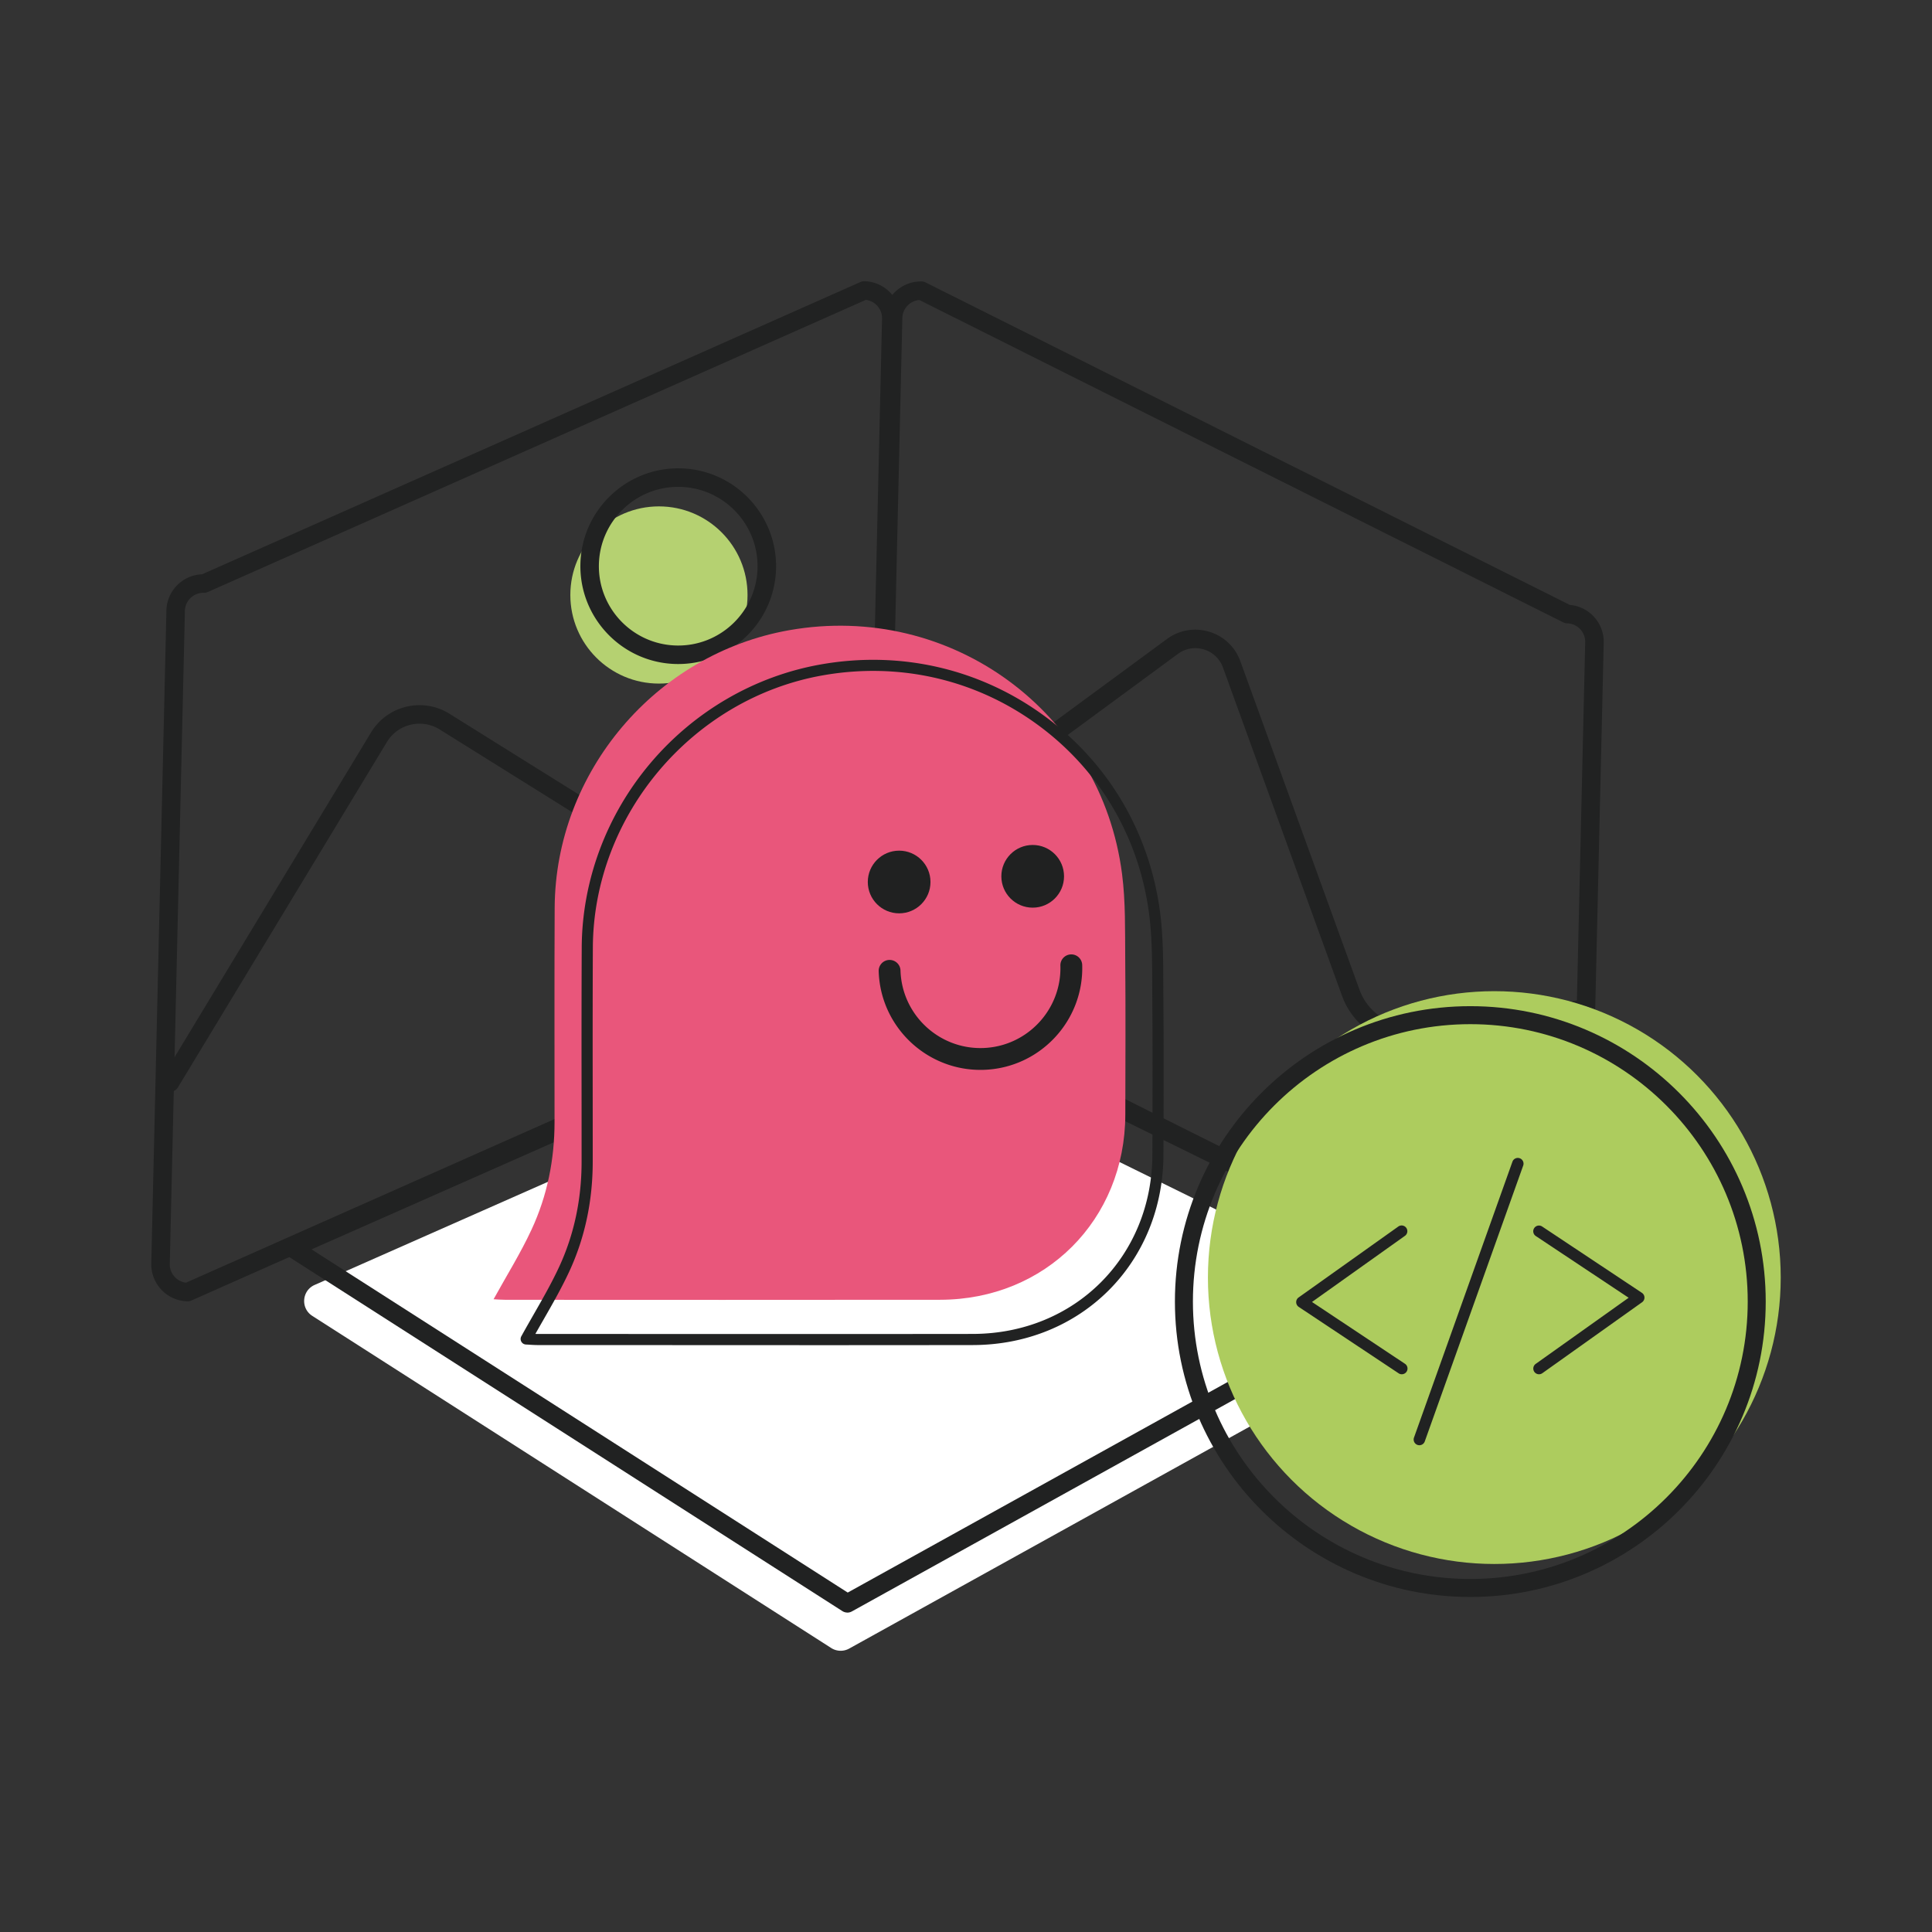 <svg xmlns="http://www.w3.org/2000/svg" viewBox="0 0 800 800" style="enable-background:new 0 0 800 800" xml:space="preserve"><rect x="0" y="0" width="800" height="800" fill="#333333" stroke="none"/><circle style="fill:#b5d171" cx="272.851" cy="246.37" r="36.687"/><path style="fill:#fff" d="M584.665 553.496 351.633 682.635a7.28 7.28 0 0 1-7.464-.24L129.303 544.87c-4.89-3.132-4.332-10.452.98-12.805l226.922-100.31a7.27 7.27 0 0 1 6.158.125l220.976 108.696c5.284 2.594 5.466 10.058.317 12.911l.009.009z"/><path style="fill:#212222" d="M77.611 538.846c-8.444-.192-15.159-7.224-14.967-15.678l6.263-270.401c.192-8.137 6.724-14.669 14.755-14.957l272.63-121.031a3.723 3.723 0 0 1 1.643-.327c8.444.192 15.159 7.224 14.967 15.678l-6.263 270.401c-.192 8.137-6.724 14.669-14.755 14.957L79.253 538.52a3.715 3.715 0 0 1-1.642.326zm280.92-414.679L86.045 245.141a3.723 3.723 0 0 1-1.643.327c-4.227-.096-7.743 3.257-7.839 7.483l-6.263 270.4c-.096 3.958 2.853 7.301 6.705 7.781L349.49 410.159a3.723 3.723 0 0 1 1.643-.327c4.227.096 7.743-3.257 7.839-7.483l6.263-270.401c.097-3.958-2.852-7.301-6.704-7.781z"/><path style="fill:#212222" d="M642.121 551.479a3.787 3.787 0 0 1-1.623-.404L373.766 417.547c-8.012-.663-14.237-7.483-14.054-15.63l6.263-270.401c.192-8.444 7.224-15.159 15.678-14.967.567.01 1.124.154 1.624.403l266.731 133.529c8.012.663 14.237 7.483 14.054 15.63l-6.263 270.391c-.192 8.444-7.224 15.159-15.678 14.967v.01zM380.702 124.234c-3.871.298-6.965 3.497-7.061 7.464l-6.263 270.401c-.096 4.227 3.257 7.743 7.483 7.839.567.01 1.124.154 1.623.404l266.587 133.452c3.871-.298 6.965-3.497 7.061-7.464l6.263-270.391c.096-4.227-3.257-7.743-7.483-7.839a3.808 3.808 0 0 1-1.624-.403L380.702 124.234z"/><path style="fill:#212222" d="M70.319 452.091a3.838 3.838 0 0 1-3.189-5.821l86.544-143.039c3.305-5.399 8.502-9.155 14.65-10.605 6.138-1.441 12.469-.403 17.82 2.94l65.679 41.019c9.808 6.129 22.268 5.159 31-2.411l79.858-69.128a3.834 3.834 0 0 1 5.408.394 3.843 3.843 0 0 1-.384 5.408l-79.858 69.128c-11.297 9.779-27.397 11.038-40.078 3.112l-65.679-41.019a15.743 15.743 0 0 0-12.008-1.979 15.674 15.674 0 0 0-9.856 7.128l-86.534 143.02a3.812 3.812 0 0 1-3.372 1.844l-.001.009z"/><path style="fill:#212222" d="M279.902 274.949c-22.335-.519-40.078-19.107-39.569-41.442.519-22.335 19.107-40.078 41.442-39.569 22.335.519 40.078 19.107 39.569 41.442-.509 22.335-19.107 40.078-41.442 39.569zm1.691-73.345c-18.108-.423-33.181 13.968-33.603 32.085s13.968 33.18 32.085 33.603c18.108.423 33.18-13.968 33.603-32.085.423-18.108-13.967-33.18-32.085-33.603zM583.762 432.552c-12.402-.288-23.68-8.146-28.031-20.135L506.402 276.41c-1.316-3.641-4.198-6.369-7.906-7.493-3.708-1.124-7.618-.452-10.74 1.844l-61.039 44.891c-5.226 3.843-11.624 5.37-18.012 4.304-6.398-1.066-11.95-4.592-15.639-9.923l-28.07-40.539a3.837 3.837 0 0 1 .97-5.332 3.839 3.839 0 0 1 5.332.97l28.07 40.539a15.967 15.967 0 0 0 10.605 6.724c4.332.72 8.675-.307 12.21-2.911l61.039-44.891c5.082-3.737 11.46-4.832 17.503-2.997 6.042 1.835 10.74 6.283 12.882 12.219l49.329 136.007c3.737 10.308 14.314 16.542 25.14 14.813l66.572-10.615a3.828 3.828 0 0 1 4.39 3.18 3.828 3.828 0 0 1-3.18 4.39l-66.572 10.615a30.668 30.668 0 0 1-5.514.375l-.01-.028zM350.788 667.726a3.882 3.882 0 0 1-1.979-.605l-229.948-147.18a3.828 3.828 0 0 1 .509-6.725l242.446-107.169a3.82 3.82 0 0 1 3.237.067l236.538 116.353a3.852 3.852 0 0 1 2.142 3.343 3.83 3.83 0 0 1-1.969 3.449L352.728 667.265a3.885 3.885 0 0 1-1.95.48l.01-.019zM129.005 517.338l222.023 142.107 240.621-133.346-228.354-112.328-234.28 103.567h-.01z"/><path style="fill:#e9567b" d="M204.374 537.992c1.464.072 3.215.229 4.973.229 59.98.013 119.96.072 179.933-.013 43.616-.059 76.573-33.068 76.69-76.638.052-21.625.144-43.25-.039-64.875-.098-11.6.163-23.311-1.307-34.774-8.613-67.188-71.011-112.732-137.768-100.982-55.346 9.744-96.897 58.804-97.178 114.947-.15 29.578-.039 59.163-.052 88.748-.007 15.495-3.006 30.467-9.502 44.465-4.575 9.868-10.384 19.161-15.75 28.905v-.012z"/><path style="fill:#212222" d="M330.993 556.996c-21.272 0-42.446-.007-63.287-.02-14.953 0-29.898-.013-44.851-.013-1.294 0-2.575-.078-3.705-.15a53.981 53.981 0 0 0-1.379-.078 2.3 2.3 0 0 1-1.902-3.411c1.673-3.039 3.411-6.065 5.084-8.999 3.843-6.712 7.476-13.044 10.587-19.762 6.156-13.273 9.28-27.912 9.286-43.498 0-9.45 0-18.893-.013-28.343-.02-19.802-.033-40.276.065-60.411.137-27.683 10.254-54.798 28.48-76.344 18.22-21.54 43.289-36.048 70.593-40.851 33.055-5.816 65.973 1.817 92.702 21.488 26.559 19.553 43.518 48.485 47.746 81.468 1.235 9.62 1.268 19.494 1.294 29.042.007 2.006.013 4.006.033 6.006.163 19.194.111 38.708.059 57.582l-.02 7.326c-.118 44.936-34.068 78.873-78.984 78.932-23.834.033-47.883.046-71.802.046l.014-.01zm-109.307-4.653c.392.013.778.02 1.17.02 14.953 0 29.898.007 44.851.013 44.276.02 90.055.033 135.082-.026 42.302-.059 74.285-32.022 74.39-74.344l.02-7.326c.052-18.854.105-38.355-.059-57.529-.02-2.006-.026-4.019-.033-6.032-.033-9.404-.059-19.128-1.261-28.467-4.065-31.728-20.37-59.549-45.91-78.35-25.703-18.919-57.372-26.258-89.173-20.664-54.039 9.509-95.002 57.961-95.276 112.693-.098 20.128-.085 40.59-.065 60.385.007 9.45.02 18.9.013 28.35-.007 16.26-3.274 31.545-9.711 45.433-3.196 6.895-7.045 13.619-10.77 20.115a736.188 736.188 0 0 0-3.261 5.725l-.007.004z"/><circle style="fill:#202121" cx="427.616" cy="362.862" r="12.979"/><circle style="fill:#202121" cx="372.315" cy="365.215" r="12.979"/><path style="fill:#202121" d="M392.215 440.703c-16.057-5.561-27.827-20.592-28.369-38.558a4.511 4.511 0 0 1 4.379-4.653 4.515 4.515 0 0 1 4.653 4.379c.555 18.253 15.861 32.65 34.114 32.094 18.253-.556 32.65-15.861 32.094-34.114a4.511 4.511 0 0 1 4.379-4.653 4.511 4.511 0 0 1 4.653 4.379c.712 23.233-17.612 42.714-40.845 43.42a42.01 42.01 0 0 1-15.051-2.287l-.007-.007z"/><circle style="fill:#adcc5e" cx="618.766" cy="529.018" r="118.594"/><path style="fill:#212222" d="M587.734 598.439a2.37 2.37 0 0 1-2.231-3.164l40.761-114.231c.439-1.231 1.796-1.873 3.027-1.434s1.873 1.796 1.434 3.027l-40.761 114.231a2.37 2.37 0 0 1-2.23 1.571zM580.45 569.054c-.451 0-.906-.126-1.307-.396l-41.366-27.5a2.36 2.36 0 0 1-1.055-1.934 2.364 2.364 0 0 1 .994-1.967l41.294-29.379a2.367 2.367 0 1 1 2.747 3.857L543.27 539.12l38.498 25.594a2.37 2.37 0 0 1-1.313 4.34h-.005zM637.274 569.054a2.367 2.367 0 0 1-1.373-4.296l38.487-27.385-38.498-25.593a2.37 2.37 0 0 1 2.626-3.944l41.366 27.5a2.36 2.36 0 0 1 1.055 1.934 2.364 2.364 0 0 1-.994 1.967l-41.294 29.379a2.37 2.37 0 0 1-1.375.438z"/><path style="fill:#212222" d="M608.828 661.275c-67.449 0-122.321-54.877-122.321-122.321s54.872-122.321 122.321-122.321 122.321 54.877 122.321 122.321-54.872 122.321-122.321 122.321zm0-237.19c-63.339 0-114.868 51.529-114.868 114.869s51.529 114.869 114.868 114.869 114.869-51.529 114.869-114.869-51.53-114.869-114.869-114.869z"/></svg>